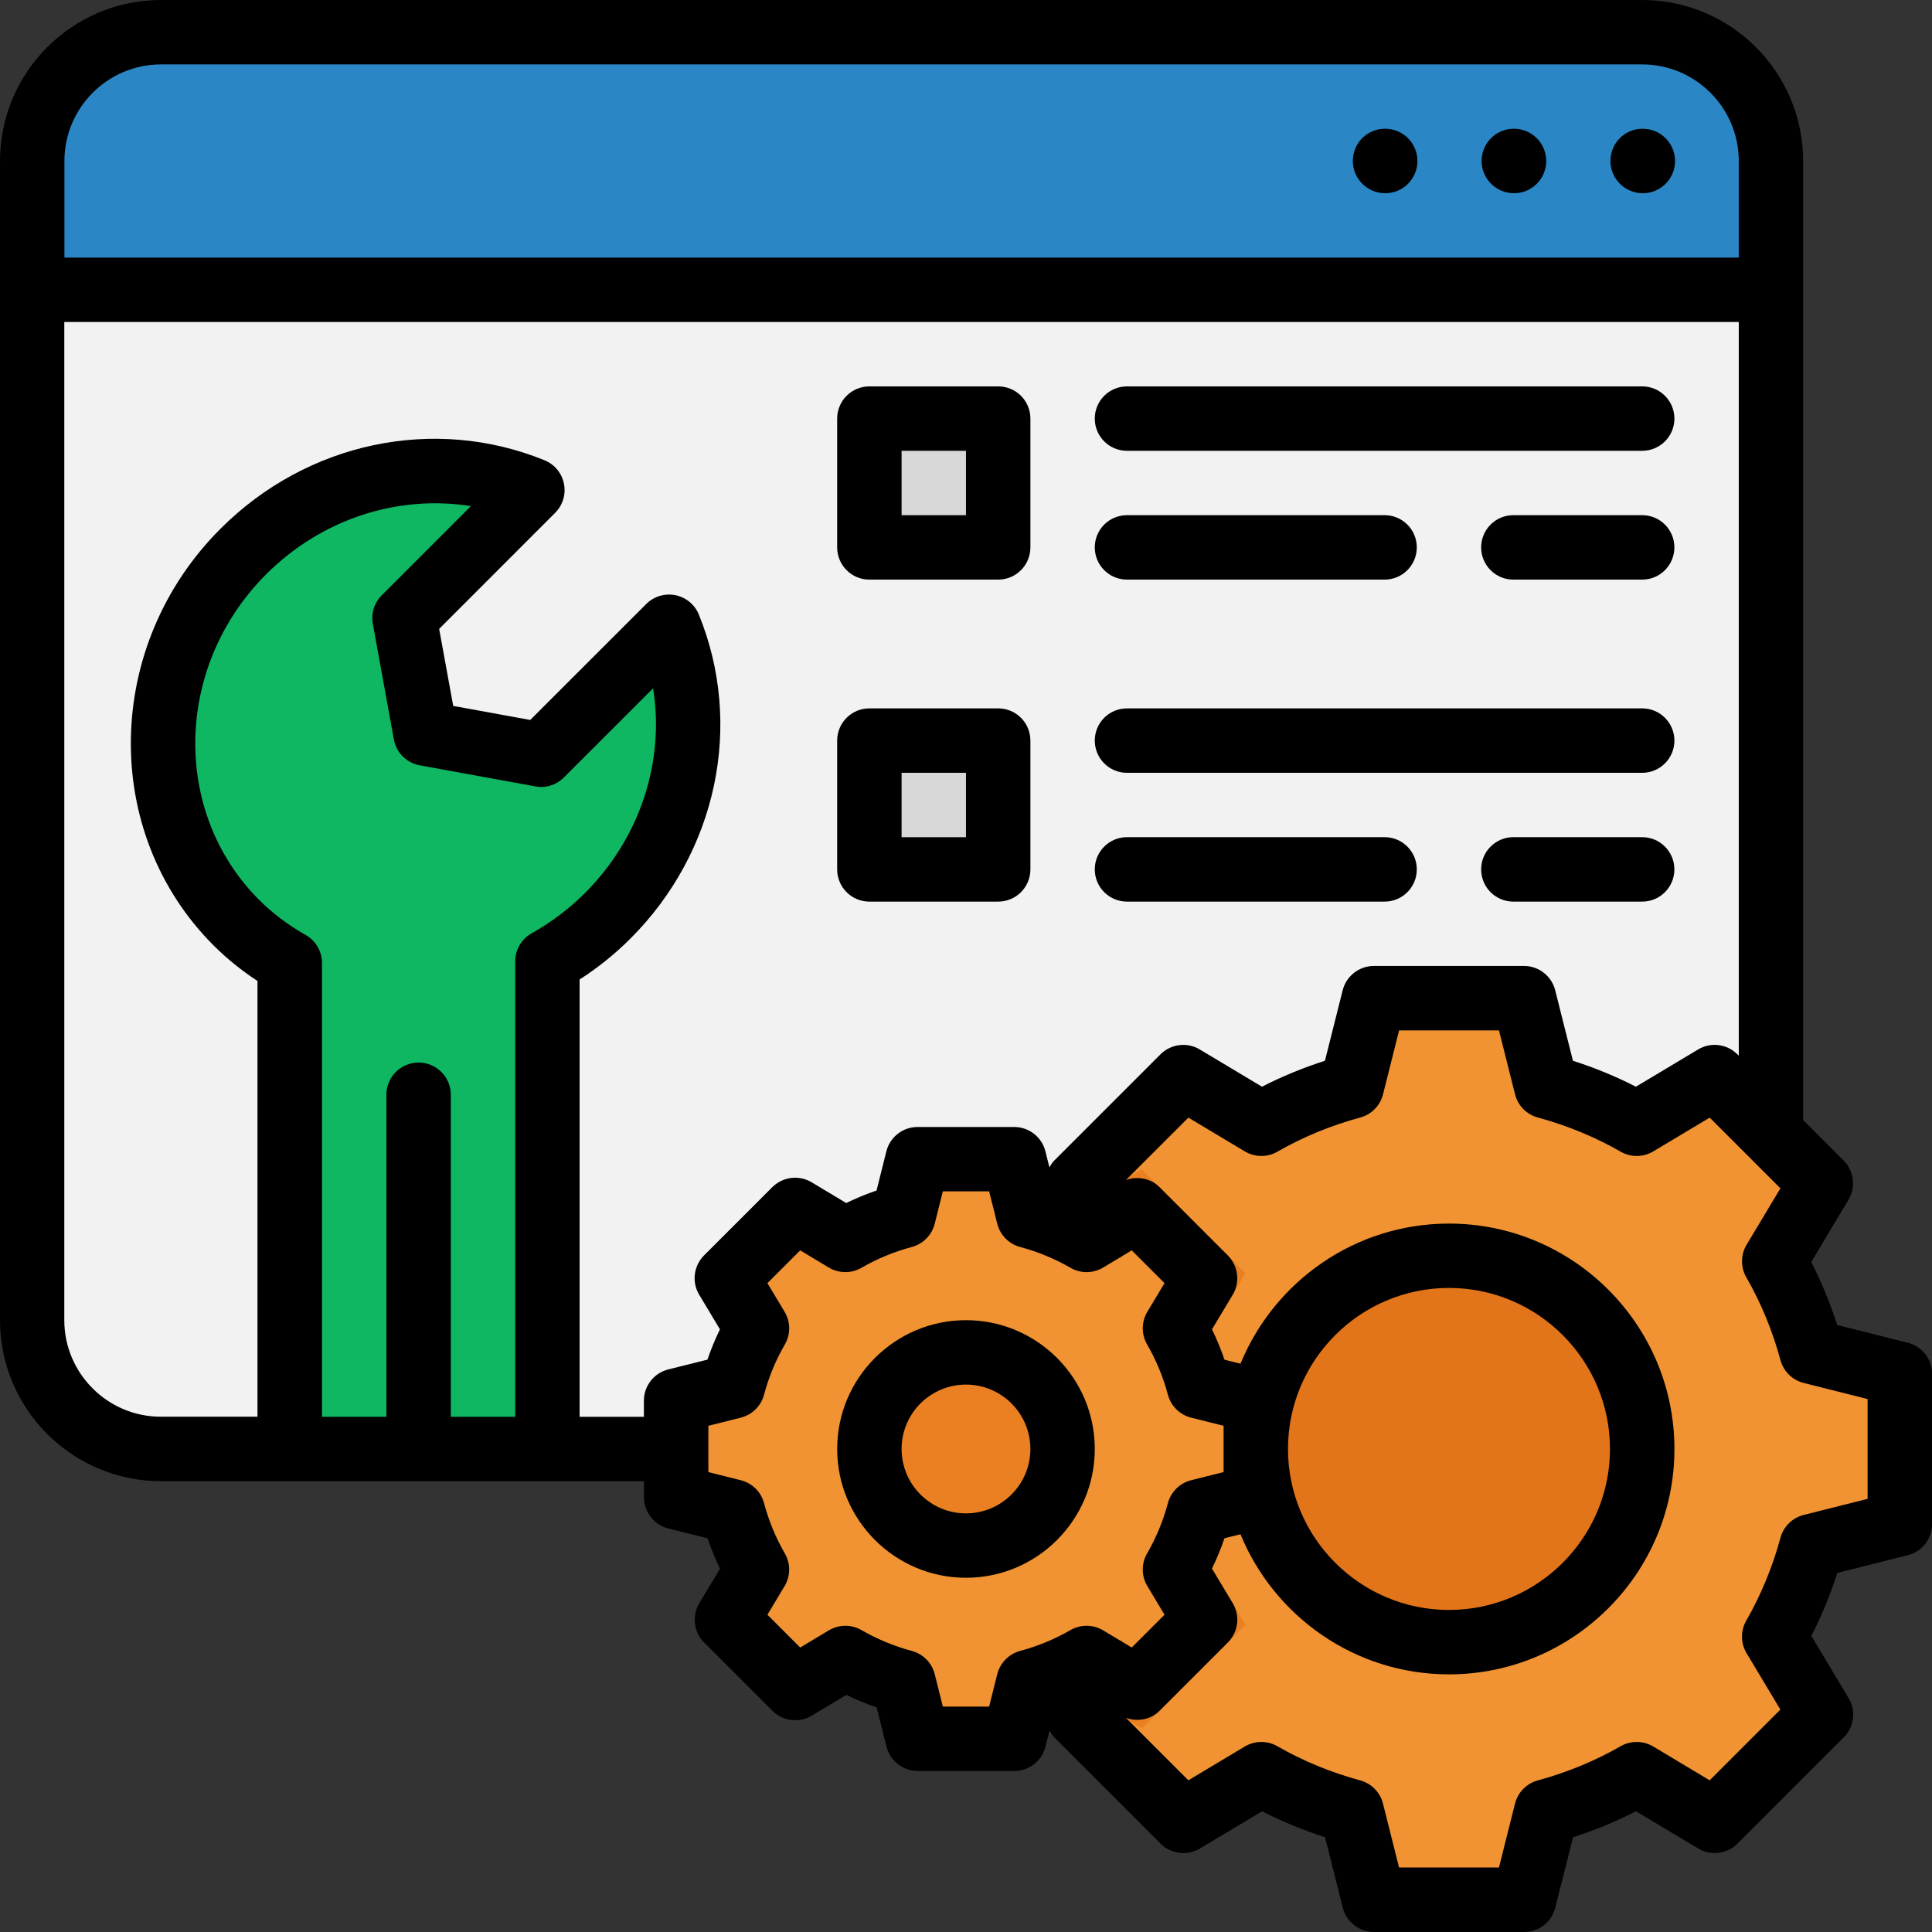 <svg width="65" height="65" viewBox="0 0 65 65" fill="none" xmlns="http://www.w3.org/2000/svg">
<rect x="0" y="0" width="65" height="65" fill="#333333" stroke="none"/>
<g clip-path="url(#clip0_738_475)">
<path d="M5.417 1.083H55.25C57.642 1.083 59.583 3.025 59.583 5.417V9.75H1.084V5.417C1.084 3.025 3.025 1.083 5.417 1.083Z" fill="#2A86C5"/>
<path d="M46.605 6.5C46.007 6.5 45.517 6.015 45.517 5.417C45.517 4.819 45.995 4.333 46.594 4.333H46.605C47.203 4.333 47.689 4.819 47.689 5.417C47.689 6.015 47.203 6.5 46.605 6.5Z" fill="#136C9E"/>
<path d="M50.938 6.5C50.34 6.5 49.849 6.015 49.849 5.417C49.849 4.819 50.328 4.333 50.927 4.333H50.938C51.536 4.333 52.021 4.819 52.021 5.417C52.021 6.015 51.536 6.5 50.938 6.5Z" fill="#136C9E"/>
<path d="M55.271 6.5C54.673 6.5 54.182 6.015 54.182 5.417C54.182 4.819 54.661 4.333 55.26 4.333H55.271C55.869 4.333 56.354 4.819 56.354 5.417C56.354 6.015 55.869 6.5 55.271 6.5Z" fill="#136C9E"/>
<path d="M22.75 48.749H5.417C3.024 48.749 1.084 46.809 1.084 44.416V9.75H59.583V48.749H22.75Z" fill="#F2F2F2"/>
<path d="M20.443 30.81C19.826 31.427 19.143 31.936 18.417 32.348V48.749H9.751V32.402C9.112 32.034 8.505 31.59 7.953 31.048C4.573 27.657 4.681 22.067 8.191 18.557C10.856 15.882 14.723 15.188 17.919 16.488L13.607 20.8L14.322 24.678L18.201 25.393L22.512 21.081C23.812 24.277 23.119 28.145 20.443 30.81Z" fill="#0FB763"/>
<path d="M15.167 36.833V48.749H13V36.833C13 36.237 13.488 35.749 14.083 35.749C14.679 35.749 15.167 36.237 15.167 36.833Z" fill="#009D54"/>
<path d="M55.25 15.167H37.917C37.318 15.167 36.834 14.682 36.834 14.083C36.834 13.484 37.318 13 37.917 13H55.25C55.849 13 56.334 13.484 56.334 14.083C56.334 14.682 55.849 15.167 55.25 15.167Z" fill="#D8D8D8"/>
<path d="M55.25 19.5H50.916C50.317 19.5 49.833 19.016 49.833 18.417C49.833 17.817 50.317 17.333 50.916 17.333H55.25C55.849 17.333 56.333 17.817 56.333 18.417C56.333 19.016 55.849 19.5 55.25 19.5Z" fill="#D8D8D8"/>
<path d="M46.584 19.5H37.917C37.318 19.5 36.834 19.016 36.834 18.417C36.834 17.817 37.318 17.333 37.917 17.333H46.584C47.183 17.333 47.667 17.817 47.667 18.417C47.667 19.016 47.183 19.5 46.584 19.5Z" fill="#D8D8D8"/>
<path d="M33.584 23.833H29.25C28.652 23.833 28.167 24.318 28.167 24.916V29.25C28.167 29.848 28.652 30.333 29.25 30.333H33.584C34.182 30.333 34.667 29.848 34.667 29.25V24.916C34.667 24.318 34.182 23.833 33.584 23.833Z" fill="#D8D8D8"/>
<path d="M33.584 13H29.25C28.652 13 28.167 13.485 28.167 14.083V18.417C28.167 19.015 28.652 19.5 29.25 19.5H33.584C34.182 19.5 34.667 19.015 34.667 18.417V14.083C34.667 13.485 34.182 13 33.584 13Z" fill="#D8D8D8"/>
<path d="M55.25 26H37.917C37.318 26 36.834 25.516 36.834 24.917C36.834 24.317 37.318 23.833 37.917 23.833H55.25C55.849 23.833 56.334 24.317 56.334 24.917C56.334 25.516 55.849 26 55.25 26Z" fill="#D8D8D8"/>
<path d="M55.25 30.333H50.916C50.317 30.333 49.833 29.849 49.833 29.25C49.833 28.651 50.317 28.166 50.916 28.166H55.25C55.849 28.166 56.333 28.651 56.333 29.25C56.333 29.849 55.849 30.333 55.25 30.333Z" fill="#D8D8D8"/>
<path d="M46.584 30.333H37.917C37.318 30.333 36.834 29.849 36.834 29.25C36.834 28.651 37.318 28.166 37.917 28.166H46.584C47.183 28.166 47.667 28.651 47.667 29.25C47.667 29.849 47.183 30.333 46.584 30.333Z" fill="#D8D8D8"/>
<path d="M60.948 52.021C60.655 53.093 60.233 54.123 59.691 55.065L61.262 57.687L57.687 61.262L55.065 59.691C54.123 60.233 53.094 60.655 52.021 60.947L51.274 63.916H46.225L45.478 60.947C44.406 60.655 43.376 60.233 42.434 59.691L39.812 61.262L36.237 57.687L36.606 57.069L37.169 56.138V41.361L36.606 40.43L36.237 39.812L39.812 36.237L42.434 37.808C43.376 37.266 44.406 36.844 45.478 36.551L46.225 33.583H51.274L52.021 36.551C53.094 36.844 54.123 37.266 55.065 37.808L57.687 36.237L61.262 39.812L59.691 42.434C60.233 43.376 60.655 44.405 60.948 45.478L63.916 46.225V51.273L60.948 52.021Z" fill="#F19332"/>
<path d="M40.343 50.851C40.159 51.544 39.877 52.205 39.531 52.812L40.538 54.491L38.241 56.788L37.169 56.138L36.562 55.78C35.956 56.127 35.295 56.408 34.602 56.593L34.125 58.499H30.875L30.398 56.593C29.705 56.408 29.044 56.127 28.437 55.78L26.758 56.788L24.462 54.491L25.469 52.812C25.122 52.205 24.841 51.544 24.657 50.851L22.75 50.374V47.124L24.657 46.648C24.841 45.954 25.122 45.294 25.469 44.687L24.462 43.008L26.758 40.711L28.437 41.719C29.044 41.372 29.705 41.09 30.398 40.906L30.875 38.999H34.125L34.602 40.906C35.295 41.09 35.956 41.372 36.562 41.719L37.169 41.361L38.241 40.711L40.538 43.008L39.531 44.687C39.877 45.294 40.159 45.954 40.343 46.648L42.25 47.124V50.374L40.343 50.851Z" fill="#F19332"/>
<path d="M32.5 51.999C34.295 51.999 35.75 50.544 35.75 48.749C35.75 46.954 34.295 45.499 32.5 45.499C30.705 45.499 29.25 46.954 29.25 48.749C29.25 50.544 30.705 51.999 32.5 51.999Z" fill="#EA8021"/>
<path d="M41.199 51.75C41.08 52.108 40.939 52.444 40.776 52.779L41.903 54.664L38.415 58.153L36.605 57.069L37.169 56.138L38.241 56.788L40.538 54.491L39.53 52.812C39.877 52.205 40.159 51.544 40.343 50.851L42.249 50.374V47.124L40.343 46.648C40.159 45.954 39.877 45.294 39.53 44.687L40.538 43.008L38.241 40.711L37.169 41.361L36.605 40.429L38.415 39.346L41.903 42.834L40.776 44.719C40.939 45.055 41.08 45.391 41.199 45.749L43.333 46.279V51.219L41.199 51.75Z" fill="#EA8021"/>
<path d="M48.749 55.249C52.339 55.249 55.249 52.339 55.249 48.749C55.249 45.16 52.339 42.249 48.749 42.249C45.16 42.249 42.249 45.16 42.249 48.749C42.249 52.339 45.16 55.249 48.749 55.249Z" fill="#E2741A"/>
<path d="M64.18 45.174L61.81 44.577C61.574 43.842 61.282 43.133 60.937 42.459L62.189 40.368C62.444 39.942 62.377 39.397 62.026 39.045L60.665 37.683V5.417C60.665 2.43 58.235 0 55.248 0H5.417C2.43 0 0 2.43 0 5.417V44.416C0 47.403 2.43 49.833 5.417 49.833H21.666V50.374C21.666 50.871 22.004 51.305 22.488 51.425L23.804 51.754C23.923 52.103 24.064 52.446 24.225 52.775L23.527 53.937C23.272 54.364 23.339 54.909 23.69 55.261L25.988 57.559C26.339 57.909 26.885 57.977 27.311 57.721L28.474 57.023C28.804 57.184 29.145 57.325 29.494 57.445L29.824 58.761C29.943 59.243 30.377 59.582 30.875 59.582H34.124C34.622 59.582 35.055 59.244 35.175 58.761L35.31 58.225C35.356 58.305 35.404 58.385 35.472 58.452L39.047 62.027C39.397 62.378 39.945 62.446 40.37 62.19L42.462 60.938C43.135 61.282 43.844 61.575 44.58 61.811L45.176 64.181C45.297 64.662 45.731 65 46.227 65H51.276C51.772 65 52.205 64.662 52.326 64.181L52.923 61.811C53.659 61.575 54.367 61.283 55.041 60.938L57.133 62.19C57.556 62.444 58.104 62.378 58.456 62.027L62.031 58.452C62.382 58.101 62.45 57.556 62.193 57.13L60.941 55.038C61.285 54.364 61.578 53.656 61.814 52.92L64.184 52.323C64.665 52.203 65.003 51.768 65.003 51.272V46.224C65.003 45.728 64.665 45.294 64.184 45.173L64.18 45.174ZM2.167 5.417C2.167 3.625 3.625 2.167 5.417 2.167H55.249C57.041 2.167 58.499 3.625 58.499 5.417V8.667H2.167V5.417ZM15.166 47.666V36.833C15.166 36.234 14.682 35.749 14.083 35.749C13.484 35.749 13 36.234 13 36.833V47.666H10.833V32.399C10.833 32.009 10.624 31.649 10.284 31.456C9.695 31.123 9.169 30.726 8.721 30.279C5.764 27.322 5.869 22.405 8.955 19.321C10.821 17.456 13.388 16.637 15.844 17.027L12.843 20.029C12.591 20.281 12.479 20.639 12.544 20.989L13.251 24.877C13.331 25.321 13.679 25.668 14.123 25.749L18.011 26.457C18.359 26.526 18.719 26.409 18.971 26.158L21.973 23.157C22.367 25.612 21.544 28.181 19.68 30.046C19.155 30.57 18.552 31.026 17.888 31.399C17.547 31.591 17.334 31.952 17.334 32.343V47.667H15.168L15.166 47.666ZM19.5 47.666V32.954C20.122 32.555 20.696 32.092 21.21 31.578C24.122 28.666 25.025 24.388 23.512 20.677C23.376 20.341 23.08 20.097 22.724 20.024C22.362 19.955 21.999 20.064 21.743 20.32L17.839 24.222L15.248 23.75L14.775 21.158L18.677 17.254C18.934 16.997 19.046 16.63 18.973 16.274C18.902 15.918 18.656 15.621 18.32 15.485C14.606 13.973 10.331 14.876 7.42 17.787C3.489 21.716 3.384 28.007 7.187 31.809C7.628 32.249 8.123 32.65 8.663 33.004V47.664H5.413C3.622 47.664 2.163 46.206 2.163 44.414V10.833H58.499V35.518L58.452 35.471C58.1 35.119 57.553 35.052 57.13 35.309L55.038 36.561C54.364 36.216 53.656 35.924 52.92 35.688L52.323 33.317C52.203 32.836 51.768 32.498 51.272 32.498H46.224C45.728 32.498 45.294 32.836 45.173 33.317L44.576 35.688C43.841 35.924 43.132 36.215 42.458 36.561L40.367 35.309C39.943 35.054 39.396 35.119 39.044 35.471L35.469 39.046C35.401 39.114 35.353 39.193 35.306 39.273L35.172 38.737C35.053 38.255 34.618 37.916 34.121 37.916H30.871C30.374 37.916 29.941 38.254 29.82 38.737L29.491 40.053C29.142 40.173 28.8 40.313 28.471 40.475L27.308 39.777C26.881 39.523 26.337 39.589 25.984 39.94L23.687 42.237C23.336 42.588 23.267 43.134 23.524 43.561L24.222 44.724C24.061 45.054 23.921 45.395 23.8 45.744L22.484 46.073C22.002 46.193 21.663 46.627 21.663 47.124V47.666H19.496H19.5ZM34.323 55.543C33.941 55.645 33.647 55.945 33.551 56.327L33.278 57.416H31.721L31.448 56.327C31.352 55.945 31.058 55.645 30.676 55.543C30.08 55.383 29.511 55.147 28.984 54.843C28.646 54.646 28.223 54.649 27.884 54.852L26.922 55.429L25.819 54.326L26.396 53.364C26.6 53.026 26.602 52.605 26.405 52.264C26.1 51.737 25.864 51.166 25.705 50.571C25.603 50.19 25.303 49.895 24.921 49.8L23.832 49.527V47.969L24.921 47.696C25.303 47.601 25.603 47.306 25.705 46.925C25.864 46.329 26.1 45.759 26.405 45.233C26.603 44.893 26.6 44.471 26.396 44.132L25.819 43.17L26.922 42.067L27.884 42.645C28.221 42.847 28.645 42.85 28.984 42.653C29.511 42.349 30.081 42.113 30.676 41.954C31.058 41.852 31.352 41.552 31.448 41.169L31.721 40.081H33.278L33.551 41.169C33.647 41.552 33.941 41.852 34.323 41.954C34.919 42.113 35.488 42.349 36.015 42.653C36.353 42.852 36.776 42.847 37.115 42.645L37.688 42.301C37.7 42.295 37.715 42.295 37.727 42.287C37.738 42.28 37.745 42.267 37.757 42.259L38.076 42.067L39.179 43.17L38.602 44.132C38.398 44.47 38.396 44.892 38.593 45.233C38.898 45.759 39.134 46.33 39.293 46.925C39.395 47.306 39.695 47.601 40.077 47.696L41.166 47.969V49.527L40.077 49.8C39.695 49.895 39.395 50.19 39.293 50.571C39.134 51.167 38.898 51.737 38.593 52.264C38.395 52.604 38.398 53.025 38.602 53.364L39.179 54.326L38.076 55.429L37.757 55.237C37.745 55.23 37.738 55.217 37.727 55.209C37.714 55.201 37.699 55.201 37.686 55.195L37.114 54.852C36.776 54.649 36.353 54.647 36.014 54.843C35.487 55.147 34.917 55.383 34.323 55.543ZM62.832 50.428L60.683 50.969C60.303 51.064 60.005 51.357 59.902 51.735C59.632 52.727 59.245 53.665 58.751 54.524C58.555 54.864 58.56 55.284 58.762 55.621L59.899 57.517L57.52 59.897L55.623 58.76C55.285 58.559 54.867 58.554 54.526 58.749C53.667 59.243 52.729 59.63 51.737 59.9C51.359 60.003 51.066 60.301 50.971 60.681L50.431 62.83H47.07L46.529 60.681C46.434 60.301 46.142 60.003 45.764 59.9C44.771 59.63 43.833 59.243 42.974 58.749C42.635 58.554 42.216 58.559 41.878 58.76L39.981 59.897L37.879 57.795C38.269 57.936 38.71 57.859 39.012 57.558L41.31 55.26C41.661 54.909 41.729 54.363 41.473 53.936L40.775 52.774C40.935 52.443 41.076 52.102 41.196 51.753L41.735 51.619C42.869 54.38 45.585 56.332 48.75 56.332C52.931 56.332 56.334 52.93 56.334 48.749C56.334 44.569 52.931 41.166 48.75 41.166C45.585 41.166 42.869 43.118 41.735 45.88L41.196 45.745C41.077 45.396 40.936 45.054 40.775 44.725L41.473 43.562C41.728 43.135 41.661 42.59 41.31 42.239L39.012 39.941C38.711 39.64 38.269 39.562 37.88 39.702L39.982 37.601L41.879 38.737C42.217 38.939 42.635 38.943 42.975 38.748C43.834 38.254 44.772 37.867 45.765 37.597C46.143 37.495 46.435 37.197 46.531 36.816L47.071 34.667H50.432L50.972 36.816C51.068 37.197 51.36 37.495 51.738 37.597C52.73 37.867 53.669 38.254 54.528 38.748C54.868 38.944 55.287 38.94 55.624 38.737L57.521 37.601L59.9 39.98L58.763 41.877C58.561 42.214 58.557 42.632 58.752 42.973C59.246 43.832 59.633 44.77 59.903 45.763C60.006 46.141 60.304 46.433 60.684 46.528L62.833 47.069V50.429L62.832 50.428ZM48.749 43.331C51.736 43.331 54.166 45.761 54.166 48.748C54.166 51.735 51.736 54.165 48.749 54.165C45.763 54.165 43.333 51.735 43.333 48.748C43.333 45.761 45.763 43.331 48.749 43.331Z" fill="black"/>
<path d="M46.604 4.333H46.593C45.995 4.333 45.515 4.819 45.515 5.417C45.515 6.015 46.006 6.5 46.604 6.5C47.202 6.5 47.687 6.015 47.687 5.417C47.687 4.819 47.202 4.333 46.604 4.333Z" fill="black"/>
<path d="M50.937 4.333H50.926C50.328 4.333 49.848 4.819 49.848 5.417C49.848 6.015 50.339 6.5 50.937 6.5C51.535 6.5 52.02 6.015 52.02 5.417C52.02 4.819 51.535 4.333 50.937 4.333Z" fill="black"/>
<path d="M55.27 4.333H55.26C54.661 4.333 54.182 4.819 54.182 5.417C54.182 6.015 54.672 6.5 55.27 6.5C55.868 6.5 56.354 6.015 56.354 5.417C56.354 4.819 55.868 4.333 55.27 4.333Z" fill="black"/>
<path d="M32.499 44.416C30.11 44.416 28.166 46.359 28.166 48.749C28.166 51.139 30.11 53.082 32.499 53.082C34.889 53.082 36.833 51.139 36.833 48.749C36.833 46.359 34.889 44.416 32.499 44.416ZM32.499 50.916C31.304 50.916 30.333 49.944 30.333 48.749C30.333 47.554 31.304 46.583 32.499 46.583C33.694 46.583 34.666 47.554 34.666 48.749C34.666 49.944 33.694 50.916 32.499 50.916Z" fill="black"/>
<path d="M29.249 19.5H33.583C34.182 19.5 34.666 19.015 34.666 18.416V14.083C34.666 13.484 34.182 13 33.583 13H29.249C28.65 13 28.166 13.484 28.166 14.083V18.416C28.166 19.015 28.65 19.5 29.249 19.5ZM30.333 15.166H32.499V17.333H30.333V15.166Z" fill="black"/>
<path d="M37.916 15.166H55.249C55.848 15.166 56.333 14.682 56.333 14.083C56.333 13.484 55.848 13 55.249 13H37.916C37.317 13 36.833 13.484 36.833 14.083C36.833 14.682 37.317 15.166 37.916 15.166Z" fill="black"/>
<path d="M55.249 17.333H50.915C50.316 17.333 49.832 17.817 49.832 18.416C49.832 19.015 50.316 19.5 50.915 19.5H55.249C55.848 19.5 56.332 19.015 56.332 18.416C56.332 17.817 55.848 17.333 55.249 17.333Z" fill="black"/>
<path d="M37.916 19.5H46.583C47.182 19.5 47.666 19.015 47.666 18.416C47.666 17.817 47.182 17.333 46.583 17.333H37.916C37.317 17.333 36.833 17.817 36.833 18.416C36.833 19.015 37.317 19.5 37.916 19.5Z" fill="black"/>
<path d="M29.249 30.333H33.583C34.182 30.333 34.666 29.849 34.666 29.25V24.916C34.666 24.317 34.182 23.833 33.583 23.833H29.249C28.65 23.833 28.166 24.317 28.166 24.916V29.25C28.166 29.849 28.65 30.333 29.249 30.333ZM30.333 26H32.499V28.166H30.333V26Z" fill="black"/>
<path d="M37.916 26H55.249C55.848 26 56.333 25.515 56.333 24.916C56.333 24.317 55.848 23.833 55.249 23.833H37.916C37.317 23.833 36.833 24.317 36.833 24.916C36.833 25.515 37.317 26 37.916 26Z" fill="black"/>
<path d="M55.249 28.166H50.915C50.316 28.166 49.832 28.651 49.832 29.25C49.832 29.849 50.316 30.333 50.915 30.333H55.249C55.848 30.333 56.332 29.849 56.332 29.25C56.332 28.651 55.848 28.166 55.249 28.166Z" fill="black"/>
<path d="M37.916 30.333H46.583C47.182 30.333 47.666 29.849 47.666 29.25C47.666 28.651 47.182 28.166 46.583 28.166H37.916C37.317 28.166 36.833 28.651 36.833 29.25C36.833 29.849 37.317 30.333 37.916 30.333Z" fill="black"/>
</g>
<defs>
<clipPath id="clip0_738_475">
<rect width="65" height="65" fill="white"/>
</clipPath>
</defs>
</svg>
